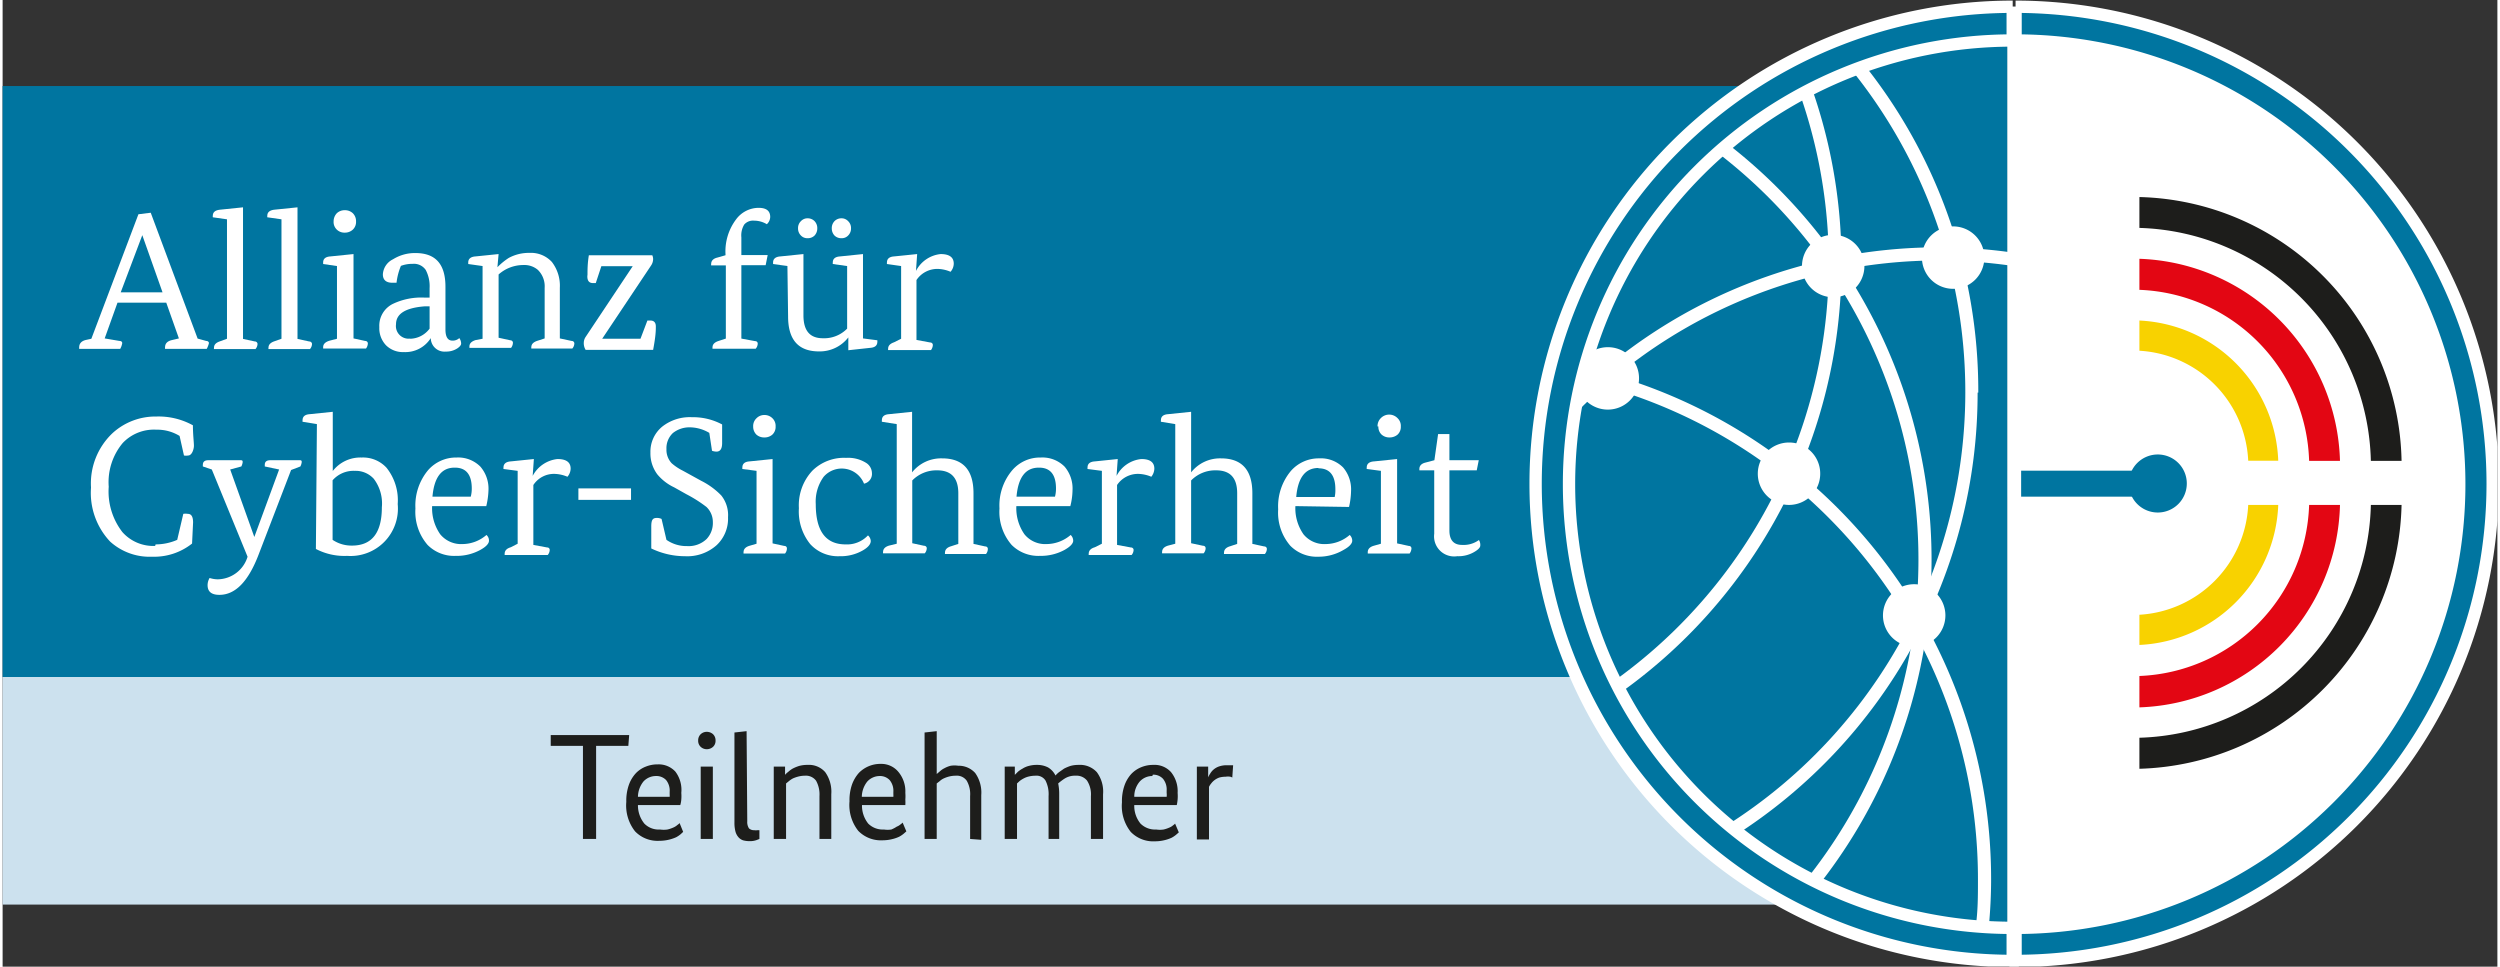 <?xml version="1.0"?>
<svg xmlns="http://www.w3.org/2000/svg" xmlns:xlink="http://www.w3.org/1999/xlink" viewBox="0 0 147.88 57.3" width="75" height="29"><rect x="0" y="0" width="147.88" height="57.3" fill="#333333" stroke="none"/><defs><style>.cls-1,.cls-7{fill:none;}.cls-2{fill:#fff;}.cls-3{fill:#0075a0;}.cls-4{fill:#cce1ee;}.cls-5{fill:#1d1d1b;}.cls-6{clip-path:url(#clip-path);}.cls-7{stroke:#fff;stroke-width:0.73px;}.cls-8{fill:#e30613;}.cls-9{fill:#f8d200;}</style><clipPath id="clip-path" transform="translate(0 0)"><rect class="cls-1" width="147.88" height="57.29"/></clipPath></defs><g id="Ebene_2" data-name="Ebene 2"><g id="Ebene_1-2" data-name="Ebene 1"><path class="cls-2" d="M145.9,28.84a26.86,26.86,0,0,1-26.26,26.9V1.94a26.86,26.86,0,0,1,26.26,26.9" transform="translate(0 0)"/><rect class="cls-3" y="5.1" width="114.02" height="35.03"/><rect class="cls-4" y="40.13" width="115.6" height="13.49"/><path class="cls-2" d="M10.45,20.06,9.7,17.94H6.81l-.76,2.12.88.15c.11,0,.16.06.16.13a1,1,0,0,1-.12.34H4.54a.3.3,0,0,1,0-.1c0-.22.14-.37.4-.43l.32-.07L8.05,12.7l.73-.09,2.78,7.46.51.14c.11,0,.16.07.16.13a1.42,1.42,0,0,1-.13.34H9.63a.3.3,0,0,1,0-.1c0-.22.14-.36.4-.42ZM7,17.33H9.48l-1.2-3.39h0Z" transform="translate(0 0)"/><path class="cls-2" d="M13.3,20.08V13l-.84-.12a.28.28,0,0,1,0-.09c0-.21.14-.33.43-.36l1.36-.14v7.8l.7.15c.1,0,.16.08.16.15a.48.48,0,0,1-.12.3H12.53a.22.22,0,0,1,0-.08c0-.18.12-.3.36-.38Z" transform="translate(0 0)"/><path class="cls-2" d="M16.53,20.08V13l-.84-.12a.28.28,0,0,1,0-.09q0-.31.42-.36l1.37-.14v7.8l.69.15c.11,0,.17.08.17.15a.48.48,0,0,1-.12.3H15.76a.22.22,0,0,1,0-.08c0-.18.12-.3.35-.38Z" transform="translate(0 0)"/><path class="cls-2" d="M19.82,20.08V15.77L19,15.65s0-.06,0-.09c0-.22.14-.34.43-.36l1.37-.14v5l.69.15c.11,0,.16.08.16.15a.53.53,0,0,1-.11.3H19s0-.06,0-.08c0-.18.12-.3.36-.38Zm-.2-6.95a.7.7,0,0,1,.19-.49.67.67,0,0,1,.47-.18.68.68,0,0,1,.48.18.66.66,0,0,1,.19.49.62.62,0,0,1-.19.48.68.68,0,0,1-.48.18.64.64,0,0,1-.47-.18.62.62,0,0,1-.19-.48" transform="translate(0 0)"/><path class="cls-2" d="M25.31,17.08A2.08,2.08,0,0,0,25.08,16a.85.85,0,0,0-.78-.36,1.92,1.92,0,0,0-.69.12,3.65,3.65,0,0,0-.26,1H23.1c-.37,0-.56-.17-.56-.5a1.06,1.06,0,0,1,.6-.89A2.45,2.45,0,0,1,24.47,15c1.19,0,1.78.65,1.78,2v2.53c0,.44.14.66.41.66a.56.56,0,0,0,.41-.15.56.56,0,0,1,.11.32c0,.09-.07.18-.21.28a1.2,1.2,0,0,1-.7.2.81.81,0,0,1-.89-.8h0a1.78,1.78,0,0,1-1.59.83,1.42,1.42,0,0,1-1.06-.4,1.46,1.46,0,0,1-.4-1.08A1.44,1.44,0,0,1,23.16,18,3.92,3.92,0,0,1,25,17.64h.31Zm-1.15,3a1.48,1.48,0,0,0,1.15-.6V18.16l-.31,0c-1.12.09-1.68.44-1.68,1.06a.75.75,0,0,0,.84.85" transform="translate(0 0)"/><path class="cls-2" d="M28.45,20.08V15.77l-.85-.12s0-.06,0-.09c0-.22.15-.34.43-.36l1.37-.14-.07.78h0a3.78,3.78,0,0,1,.67-.55,2.5,2.5,0,0,1,1.24-.3,1.68,1.68,0,0,1,1.32.54,2.31,2.31,0,0,1,.47,1.53v3l.7.15c.11,0,.16.08.16.15a.48.48,0,0,1-.12.3H31.34a.22.22,0,0,1,0-.08c0-.18.12-.3.36-.38l.43-.14v-3a1.36,1.36,0,0,0-.4-1.06,1.22,1.22,0,0,0-.85-.29,2.2,2.2,0,0,0-1.48.56v3.75l.69.15c.11,0,.16.08.16.15a.53.53,0,0,1-.11.3H27.67s0-.05,0-.08c0-.18.12-.3.36-.38Z" transform="translate(0 0)"/><path class="cls-2" d="M34.67,16.27c0-.27,0-.65.08-1.14h3.76a.59.59,0,0,1,.05.23.7.7,0,0,1-.13.39l-2.89,4.33v0h2.27L38.22,19h.18c.21,0,.32.12.32.35s0,.54-.16,1.39h-4a.75.75,0,0,1-.11-.43.64.64,0,0,1,.11-.34l2.79-4.19v0H35.49l-.33,1H35c-.23,0-.34-.13-.34-.4" transform="translate(0 0)"/><path class="cls-2" d="M42.85,15.13v-.06A3.15,3.15,0,0,1,43.48,13a1.67,1.67,0,0,1,1.33-.68q.69,0,.69.54a.6.6,0,0,1-.2.43,1.47,1.47,0,0,0-.75-.21.69.69,0,0,0-.59.23,1.24,1.24,0,0,0-.17.76v1.05h1.56l-.12.6H43.79v4.35l.81.15c.11,0,.16.07.16.15a.48.48,0,0,1-.12.3H42.08a.31.31,0,0,1,0-.08c0-.18.12-.3.36-.38l.43-.14V15.73H42a.25.25,0,0,1,0-.08c0-.19.12-.32.36-.38Z" transform="translate(0 0)"/><path class="cls-2" d="M46.52,15.77l-.85-.12s0-.06,0-.09c0-.22.15-.34.43-.36l1.37-.14v3.63c0,.91.38,1.36,1.15,1.36a1.91,1.91,0,0,0,1.44-.57V15.77l-.85-.12a.28.28,0,0,1,0-.09c0-.22.14-.34.43-.36L51,15.06v5l.85.11a.28.28,0,0,1,0,.09c0,.22-.14.34-.43.36l-1.29.14V20h0a2.14,2.14,0,0,1-1.74.83q-1.83,0-1.83-2.07Zm1.2-1.65a.52.52,0,0,1-.4-.16.58.58,0,0,1-.17-.43.56.56,0,0,1,.17-.42.53.53,0,0,1,.4-.17.57.57,0,0,1,.41.17.59.59,0,0,1,.16.42.61.61,0,0,1-.16.43.56.56,0,0,1-.41.16m2,0a.56.56,0,0,1-.41-.16.61.61,0,0,1-.16-.43.59.59,0,0,1,.16-.42.57.57,0,0,1,.41-.17.53.53,0,0,1,.4.17.56.56,0,0,1,.17.42.58.58,0,0,1-.17.43.52.52,0,0,1-.4.16" transform="translate(0 0)"/><path class="cls-2" d="M53.26,20.08V15.77l-.84-.12a.28.28,0,0,1,0-.09q0-.33.42-.36l1.37-.14-.07,1h0a1.86,1.86,0,0,1,1.46-1q.78,0,.78.57a.75.75,0,0,1-.19.48,2.06,2.06,0,0,0-.76-.17,1.49,1.49,0,0,0-1.26.66v3.55l.81.15c.11,0,.16.08.16.15a.53.53,0,0,1-.11.3H52.49a.22.22,0,0,1,0-.08c0-.18.12-.3.35-.38Z" transform="translate(0 0)"/><path class="cls-2" d="M9.07,32.27A3.21,3.21,0,0,0,10.35,32l.36-1.54a.77.77,0,0,1,.27,0c.21,0,.31.17.31.51l-.06,1.25A3.62,3.62,0,0,1,8.86,33a3.49,3.49,0,0,1-2.49-.9,4.21,4.21,0,0,1-1.13-3.2A4.1,4.1,0,0,1,6.5,25.69a3.76,3.76,0,0,1,2.61-1,4.2,4.2,0,0,1,2.17.52c0,.55.06,1,.06,1.21S11.22,27,11,27a.73.73,0,0,1-.25,0l-.26-1.16a2.54,2.54,0,0,0-1.37-.37,2.55,2.55,0,0,0-2,.79,3.62,3.62,0,0,0-.83,2.59,3.93,3.93,0,0,0,.81,2.69,2.45,2.45,0,0,0,1.94.82" transform="translate(0 0)"/><path class="cls-2" d="M14.09,27.28c.09,0,.14,0,.14.11a.73.73,0,0,1-.08.26l-.66.18,1.43,4h0l1.47-4-.85-.18s0-.08,0-.1q0-.27.33-.27h1.72c.09,0,.14,0,.14.11a.73.73,0,0,1-.08.26l-.55.21-1.92,5c-.61,1.6-1.38,2.4-2.33,2.4-.47,0-.7-.19-.7-.58a.84.84,0,0,1,.12-.42,1.61,1.61,0,0,0,.48.08A1.88,1.88,0,0,0,14.52,33L12.4,27.83l-.53-.18a.46.46,0,0,1,0-.1c0-.18.11-.27.32-.27Z" transform="translate(0 0)"/><path class="cls-2" d="M18.63,25.14,17.78,25a.28.28,0,0,1,0-.09c0-.22.14-.34.43-.36l1.36-.14v3.51h0a2.07,2.07,0,0,1,1.71-.8,1.89,1.89,0,0,1,1.48.61,3.09,3.09,0,0,1,.66,2.15,2.81,2.81,0,0,1-3,3.07,3.65,3.65,0,0,1-1.85-.41Zm2.24,2.77a1.65,1.65,0,0,0-1.31.56V32a2,2,0,0,0,1.15.34c1.18,0,1.77-.76,1.77-2.27A2.42,2.42,0,0,0,22,28.38a1.45,1.45,0,0,0-1.12-.47" transform="translate(0 0)"/><path class="cls-2" d="M25.46,30a2.7,2.7,0,0,0,.48,1.67,1.6,1.6,0,0,0,1.32.58,2.19,2.19,0,0,0,1.42-.54.44.44,0,0,1,.15.34c0,.17-.17.36-.52.55a2.91,2.91,0,0,1-1.45.35,2.21,2.21,0,0,1-1.67-.65,3,3,0,0,1-.72-2.16,3.27,3.27,0,0,1,.75-2.27,2.2,2.2,0,0,1,1.69-.75,1.85,1.85,0,0,1,1.41.54,2,2,0,0,1,.48,1.4,4.65,4.65,0,0,1-.13.94Zm1.33-2.28c-.77,0-1.21.57-1.31,1.72h2.27a1.86,1.86,0,0,0,.06-.48c0-.83-.34-1.24-1-1.24" transform="translate(0 0)"/><path class="cls-2" d="M30.53,32.23V27.91l-.84-.11a.29.29,0,0,1,0-.09c0-.22.15-.34.43-.36l1.37-.14-.07,1h0a1.89,1.89,0,0,1,1.47-1q.78,0,.78.57a.75.75,0,0,1-.19.48,2.1,2.1,0,0,0-.76-.17,1.46,1.46,0,0,0-1.26.66v3.55l.81.15c.11,0,.16.07.16.15a.48.48,0,0,1-.12.3H29.76a.31.31,0,0,1,0-.08c0-.18.12-.31.36-.38Z" transform="translate(0 0)"/><rect class="cls-2" x="34.13" y="28.95" width="3.12" height="0.68"/><path class="cls-2" d="M41.89,25.66a2.3,2.3,0,0,0-1.16-.33,1.58,1.58,0,0,0-1,.34,1.23,1.23,0,0,0-.38.95,1.16,1.16,0,0,0,.31.84,3.08,3.08,0,0,0,.66.44l1.09.6a4.39,4.39,0,0,1,1.19.87A1.87,1.87,0,0,1,43,30.66a2.15,2.15,0,0,1-.67,1.65,2.61,2.61,0,0,1-1.88.66,4.59,4.59,0,0,1-2-.46c0-.43,0-.86,0-1.3s.11-.51.35-.51a.65.65,0,0,1,.26.06L39.35,32a2.07,2.07,0,0,0,1.22.37,1.54,1.54,0,0,0,1.16-.42,1.38,1.38,0,0,0,.37-1,1.23,1.23,0,0,0-.38-.9,7.79,7.79,0,0,0-1.18-.75l-.73-.41a2.91,2.91,0,0,1-1-.77,2.07,2.07,0,0,1-.41-1.29,1.92,1.92,0,0,1,.71-1.55,2.64,2.64,0,0,1,1.75-.55,3.65,3.65,0,0,1,1.79.43c0,.55,0,.92,0,1.1,0,.34-.11.51-.34.51a.8.8,0,0,1-.26-.05Z" transform="translate(0 0)"/><path class="cls-2" d="M44.69,32.23V27.91l-.84-.11a.28.28,0,0,1,0-.09q0-.33.42-.36l1.37-.14v5l.69.15c.11,0,.16.07.16.15a.47.47,0,0,1-.11.3H43.92a.31.31,0,0,1,0-.08c0-.18.12-.31.36-.38Zm-.2-6.95a.63.63,0,0,1,.2-.49.64.64,0,0,1,.46-.19.66.66,0,0,1,.48.19.63.63,0,0,1,.19.49.62.62,0,0,1-.19.48.69.69,0,0,1-.48.17.68.68,0,0,1-.47-.17.66.66,0,0,1-.19-.48" transform="translate(0 0)"/><path class="cls-2" d="M51.3,31.74a.47.47,0,0,1,.16.33c0,.18-.15.37-.46.55a2.63,2.63,0,0,1-1.39.35,2.22,2.22,0,0,1-1.74-.72,3.09,3.09,0,0,1-.67-2.13A3,3,0,0,1,48,27.9a2.67,2.67,0,0,1,2-.76,2,2,0,0,1,1.22.32.73.73,0,0,1,.31.58.59.59,0,0,1-.47.63,1.42,1.42,0,0,0-2.39-.41,2.5,2.5,0,0,0-.47,1.62c0,1.6.59,2.39,1.77,2.39a1.7,1.7,0,0,0,1.32-.53" transform="translate(0 0)"/><path class="cls-2" d="M53,32.23V25.14L52.12,25a.28.28,0,0,1,0-.09c0-.22.14-.34.43-.36l1.36-.14V28h0a2.19,2.19,0,0,1,1.78-.83q1.86,0,1.86,2.07v3l.69.15c.11,0,.16.07.16.15a.47.47,0,0,1-.11.3H55.86a.31.31,0,0,1,0-.08c0-.18.12-.31.36-.38l.43-.14v-3c0-.91-.42-1.36-1.25-1.36a2,2,0,0,0-1.48.6v3.72l.69.15c.11,0,.17.07.17.15a.48.48,0,0,1-.12.3H52.19a.25.25,0,0,1,0-.08c0-.18.12-.31.36-.38Z" transform="translate(0 0)"/><path class="cls-2" d="M60.09,30a2.7,2.7,0,0,0,.48,1.67,1.58,1.58,0,0,0,1.31.58,2.22,2.22,0,0,0,1.43-.54.47.47,0,0,1,.15.34c0,.17-.18.36-.52.55a2.94,2.94,0,0,1-1.45.35,2.24,2.24,0,0,1-1.68-.65,3,3,0,0,1-.72-2.16,3.23,3.23,0,0,1,.76-2.27,2.17,2.17,0,0,1,1.69-.75,1.85,1.85,0,0,1,1.41.54,2,2,0,0,1,.47,1.4,4,4,0,0,1-.13.94Zm1.33-2.28c-.78,0-1.22.57-1.32,1.72h2.28a1.86,1.86,0,0,0,.06-.48c0-.83-.34-1.24-1-1.24" transform="translate(0 0)"/><path class="cls-2" d="M65.16,32.23V27.91l-.85-.11a.28.28,0,0,1,0-.09c0-.22.14-.34.43-.36l1.36-.14-.07,1h0a1.86,1.86,0,0,1,1.47-1c.51,0,.77.19.77.57a.8.8,0,0,1-.18.48,2.11,2.11,0,0,0-.77-.17,1.49,1.49,0,0,0-1.26.66v3.55l.81.15c.11,0,.17.07.17.15a.48.48,0,0,1-.12.3H64.38a.25.25,0,0,1,0-.08c0-.18.12-.31.36-.38Z" transform="translate(0 0)"/><path class="cls-2" d="M69.51,32.23V25.14L68.66,25a.28.28,0,0,1,0-.09c0-.22.14-.34.43-.36l1.36-.14V28h0a2.18,2.18,0,0,1,1.77-.83q1.86,0,1.86,2.07v3l.7.15c.1,0,.16.07.16.15a.48.48,0,0,1-.12.3H72.4a.25.25,0,0,1,0-.08c0-.18.12-.31.36-.38l.42-.14v-3c0-.91-.41-1.36-1.25-1.36a2,2,0,0,0-1.48.6v3.72l.7.15c.11,0,.16.07.16.15a.48.48,0,0,1-.12.3H68.73a.25.25,0,0,1,0-.08c0-.18.12-.31.36-.38Z" transform="translate(0 0)"/><path class="cls-2" d="M76.63,30a2.7,2.7,0,0,0,.48,1.67,1.59,1.59,0,0,0,1.32.58,2.21,2.21,0,0,0,1.42-.54.47.47,0,0,1,.15.34c0,.17-.17.36-.52.55A2.91,2.91,0,0,1,78,33a2.21,2.21,0,0,1-1.67-.65,3,3,0,0,1-.72-2.16,3.27,3.27,0,0,1,.75-2.27,2.19,2.19,0,0,1,1.69-.75,1.85,1.85,0,0,1,1.41.54,2,2,0,0,1,.47,1.4,4.55,4.55,0,0,1-.12.94ZM78,27.74c-.78,0-1.22.57-1.32,1.72h2.28A1.86,1.86,0,0,0,79,29c0-.83-.34-1.24-1-1.24" transform="translate(0 0)"/><path class="cls-2" d="M81.7,32.23V27.91l-.84-.11a.29.29,0,0,1,0-.09c0-.22.15-.34.43-.36l1.37-.14v5l.69.15c.11,0,.16.07.16.15a.53.53,0,0,1-.11.3H80.92s0-.06,0-.08c0-.18.12-.31.36-.38Zm-.2-6.95a.66.66,0,0,1,.19-.49.69.69,0,0,1,1,0,.63.63,0,0,1,.19.49.62.62,0,0,1-.19.48.72.72,0,0,1-.48.17.68.68,0,0,1-.47-.17.62.62,0,0,1-.19-.48" transform="translate(0 0)"/><path class="cls-2" d="M84.87,27.28l.22-1.55h.67v1.55H87.5l-.12.6H85.76v3.56c0,.57.25.86.75.86a1.54,1.54,0,0,0,1-.29.54.54,0,0,1,.08.33c0,.1-.1.22-.31.35a1.86,1.86,0,0,1-1.06.28,1.19,1.19,0,0,1-1.36-1.33V27.88h-.88s0-.06,0-.08c0-.19.12-.32.36-.38Z" transform="translate(0 0)"/><polygon class="cls-5" points="37.09 44.21 35.18 44.21 35.18 49.73 34.4 49.73 34.4 44.21 32.49 44.21 32.49 43.57 37.14 43.57 37.09 44.21"/><path class="cls-5" d="M40.23,47a2.42,2.42,0,0,1,0,.39,1.61,1.61,0,0,1-.06.33H37.66a1.71,1.71,0,0,0,.38,1.1,1.19,1.19,0,0,0,.93.35,1.52,1.52,0,0,0,.44,0,1.82,1.82,0,0,0,.33-.11A.91.91,0,0,0,40,48.9a.81.81,0,0,0,.13-.11l.21.52-.15.14a1.58,1.58,0,0,1-.27.18,2.44,2.44,0,0,1-1,.21,1.85,1.85,0,0,1-1.43-.56,2.47,2.47,0,0,1-.52-1.75,2.82,2.82,0,0,1,.15-1,2,2,0,0,1,.41-.69,1.62,1.62,0,0,1,.6-.4,1.82,1.82,0,0,1,.7-.13,1.34,1.34,0,0,1,1.05.43A1.8,1.8,0,0,1,40.23,47M38.73,46a1,1,0,0,0-.74.32,1.48,1.48,0,0,0-.33.91h1.88a.86.86,0,0,0,0-.15v-.14a1,1,0,0,0-.21-.7.79.79,0,0,0-.61-.24" transform="translate(0 0)"/><path class="cls-5" d="M42.26,43.9a.48.48,0,0,1-.15.37.55.55,0,0,1-.37.14.52.52,0,0,1-.36-.14.48.48,0,0,1-.15-.37.5.5,0,0,1,.15-.38.52.52,0,0,1,.36-.14.55.55,0,0,1,.37.14.5.5,0,0,1,.15.38m-.16,5.83h-.72V45.44h.72Z" transform="translate(0 0)"/><path class="cls-5" d="M44.14,48.68a.69.69,0,0,0,.1.42.42.42,0,0,0,.31.11.62.62,0,0,0,.2,0l.11,0,0,.52-.18.07a1.15,1.15,0,0,1-.41.06,1.46,1.46,0,0,1-.38-.05.64.64,0,0,1-.27-.18.85.85,0,0,1-.18-.34,2,2,0,0,1-.06-.53V43.42l.72-.08Z" transform="translate(0 0)"/><path class="cls-5" d="M48.42,49.73V47.19a1.68,1.68,0,0,0-.2-.91.75.75,0,0,0-.66-.3,1.6,1.6,0,0,0-.39.05,2,2,0,0,0-.32.11,1.43,1.43,0,0,0-.24.16l-.17.14v3.29h-.73V45.44h.67v.49h0a1,1,0,0,1,.18-.17,1.58,1.58,0,0,1,.27-.2,2.42,2.42,0,0,1,.39-.16,1.83,1.83,0,0,1,.49-.06,1.28,1.28,0,0,1,1.05.43,2,2,0,0,1,.36,1.31v2.65Z" transform="translate(0 0)"/><path class="cls-5" d="M53.51,47a2.38,2.38,0,0,1,0,.39,2.88,2.88,0,0,1,0,.33H50.94a1.71,1.71,0,0,0,.37,1.1,1.22,1.22,0,0,0,.93.35,1.48,1.48,0,0,0,.44,0A1.82,1.82,0,0,0,53,49a.75.75,0,0,0,.22-.13.81.81,0,0,0,.13-.11l.22.52-.16.14a1.58,1.58,0,0,1-.27.18,2.16,2.16,0,0,1-.41.14,2.42,2.42,0,0,1-.58.07,1.87,1.87,0,0,1-1.43-.56,2.47,2.47,0,0,1-.52-1.75,2.82,2.82,0,0,1,.15-1,2.11,2.11,0,0,1,.41-.69,1.78,1.78,0,0,1,1.3-.53,1.31,1.31,0,0,1,1,.43A1.8,1.8,0,0,1,53.51,47M52,46a1,1,0,0,0-.74.32,1.48,1.48,0,0,0-.33.91h1.87a1,1,0,0,0,0-.15v-.14a1,1,0,0,0-.22-.7A.78.78,0,0,0,52,46" transform="translate(0 0)"/><path class="cls-5" d="M57.35,49.73V47.19a1.6,1.6,0,0,0-.2-.91.72.72,0,0,0-.65-.3,1.62,1.62,0,0,0-.4.05,1.85,1.85,0,0,0-.31.11.91.91,0,0,0-.24.16l-.18.14v3.29h-.72V43.42l.72-.08v2.54h0l.2-.17a1.15,1.15,0,0,1,.27-.18,1.5,1.5,0,0,1,.36-.14,1.55,1.55,0,0,1,.45,0,1.31,1.31,0,0,1,1,.43,2,2,0,0,1,.36,1.31v2.65Z" transform="translate(0 0)"/><path class="cls-5" d="M62,49.73V47.19a1.79,1.79,0,0,0-.18-.92.63.63,0,0,0-.59-.29,1.7,1.7,0,0,0-.41.05,1.25,1.25,0,0,0-.31.12,1.53,1.53,0,0,0-.23.15l-.15.14v3.29h-.73V45.44H60v.49h0l.18-.18a1.52,1.52,0,0,1,.28-.19,1.25,1.25,0,0,1,.37-.16,1.75,1.75,0,0,1,.48-.06,1.4,1.4,0,0,1,.66.15,1.14,1.14,0,0,1,.44.48,1.37,1.37,0,0,1,.21-.2l.3-.21a2.72,2.72,0,0,1,.38-.16,1.8,1.8,0,0,1,.48-.06,1.35,1.35,0,0,1,1.08.43,1.93,1.93,0,0,1,.37,1.31v2.65h-.72V47.19a1.5,1.5,0,0,0-.23-.92.8.8,0,0,0-.67-.29,1.15,1.15,0,0,0-.64.16,3.18,3.18,0,0,0-.4.3,3,3,0,0,1,.06.64v2.65Z" transform="translate(0 0)"/><path class="cls-5" d="M69.65,47a2.38,2.38,0,0,1,0,.39,2.88,2.88,0,0,1-.05.33H67.08a1.66,1.66,0,0,0,.37,1.1,1.22,1.22,0,0,0,.93.35,1.48,1.48,0,0,0,.44,0,1.82,1.82,0,0,0,.33-.11.75.75,0,0,0,.22-.13.81.81,0,0,0,.13-.11l.22.52-.16.14a1.58,1.58,0,0,1-.27.18,2.16,2.16,0,0,1-.41.14,2.42,2.42,0,0,1-.58.07,1.85,1.85,0,0,1-1.43-.56,2.47,2.47,0,0,1-.52-1.75,2.82,2.82,0,0,1,.15-1,2,2,0,0,1,.41-.69,1.71,1.71,0,0,1,.6-.4,1.82,1.82,0,0,1,.7-.13,1.31,1.31,0,0,1,1.05.43A1.8,1.8,0,0,1,69.65,47M68.15,46a1,1,0,0,0-.74.32,1.37,1.37,0,0,0-.33.91H69A1,1,0,0,0,69,47v-.14a1,1,0,0,0-.22-.7.78.78,0,0,0-.6-.24" transform="translate(0 0)"/><path class="cls-5" d="M72.89,46.09a.48.48,0,0,0-.12-.05.91.91,0,0,0-.27,0,1.46,1.46,0,0,0-.38.05,1.06,1.06,0,0,0-.28.15,1,1,0,0,0-.2.2,1,1,0,0,0-.13.2v3.12h-.72V45.44h.67v.64h0a1.41,1.41,0,0,1,.13-.24.93.93,0,0,1,.21-.24,1,1,0,0,1,.31-.17,1.38,1.38,0,0,1,.43-.07l.23,0,.17,0Z" transform="translate(0 0)"/><rect class="cls-3" x="115.57" y="27.9" width="12.69" height="1.54"/><path class="cls-3" d="M92.59,28.71a26.86,26.86,0,0,0,26.27,26.9V1.81a26.86,26.86,0,0,0-26.27,26.9" transform="translate(0 0)"/><path class="cls-2" d="M117.11,23.27a31,31,0,0,0-7-19.73l-.77.29A30.4,30.4,0,0,1,102,49.05c.21.18.43.34.64.51a31.11,31.11,0,0,0,14.43-26.29" transform="translate(0 0)"/><path class="cls-2" d="M109,15.69a31.16,31.16,0,0,0-2-11.13c-.24.11-.47.23-.7.36A30.4,30.4,0,0,1,95.1,40.66c.12.24.24.47.37.7A31.13,31.13,0,0,0,109,15.69" transform="translate(0 0)"/><path class="cls-2" d="M114.8,15.44a31.09,31.09,0,0,1,4.12.29v-.79a30.86,30.86,0,0,0-26.47,9.27c-.07.44-.13.88-.18,1.33a30.13,30.13,0,0,1,22.53-10.1" transform="translate(0 0)"/><path class="cls-2" d="M93,21.62l-.18.76a30.34,30.34,0,0,1,24.27,29.75c0,1,0,1.9-.14,2.84l.78,0c.09-.94.14-1.9.14-2.87A31.11,31.11,0,0,0,93,21.62" transform="translate(0 0)"/><path class="cls-2" d="M101.66,8.08l-.61.52a30.38,30.38,0,0,1,5.75,43.68l.73.34a31.17,31.17,0,0,0-5.87-44.54" transform="translate(0 0)"/><path class="cls-2" d="M108.52,13.92a1.85,1.85,0,1,0,1.84,1.85,1.85,1.85,0,0,0-1.84-1.85" transform="translate(0 0)"/><path class="cls-2" d="M105.89,26.23a1.85,1.85,0,1,0,1.85,1.85,1.84,1.84,0,0,0-1.85-1.85" transform="translate(0 0)"/><path class="cls-2" d="M95.14,20.58A1.85,1.85,0,1,0,97,22.43a1.84,1.84,0,0,0-1.85-1.85" transform="translate(0 0)"/><path class="cls-2" d="M113.32,34.63a1.85,1.85,0,1,0,1.84,1.85,1.85,1.85,0,0,0-1.84-1.85" transform="translate(0 0)"/><path class="cls-2" d="M118.83,2.13V54.91h.82V2.12h-.82" transform="translate(0 0)"/><path class="cls-3" d="M119.15,55a26.3,26.3,0,0,1,0-52.6h0v-2h0a28.28,28.28,0,0,0,0,56.56h0V55Z" transform="translate(0 0)"/><g class="cls-6"><path class="cls-7" d="M119.15,55a26.3,26.3,0,0,1,0-52.6h0v-2h0a28.28,28.28,0,0,0,0,56.56h0V55Z" transform="translate(0 0)"/></g><path class="cls-3" d="M119.32,55a26.3,26.3,0,0,0,0-52.6h0v-2h0a28.28,28.28,0,0,1,0,56.56h0V55Z" transform="translate(0 0)"/><g class="cls-6"><path class="cls-7" d="M119.32,55a26.3,26.3,0,0,0,0-52.6h0v-2h0a28.28,28.28,0,0,1,0,56.56h0V55Z" transform="translate(0 0)"/></g><path class="cls-2" d="M115.63,13.42a1.85,1.85,0,1,0,1.84,1.85,1.85,1.85,0,0,0-1.84-1.85" transform="translate(0 0)"/><path class="cls-5" d="M142.2,27.32h-1.82a14.14,14.14,0,0,0-13.72-13.81V11.68A15.94,15.94,0,0,1,142.2,27.32" transform="translate(0 0)"/><path class="cls-8" d="M138.55,27.32h-1.83a10.46,10.46,0,0,0-10.06-10.14V15.34a12.32,12.32,0,0,1,11.89,12" transform="translate(0 0)"/><path class="cls-9" d="M126.66,20.8V19a8.64,8.64,0,0,1,8.23,8.31h-1.78a6.85,6.85,0,0,0-6.45-6.52" transform="translate(0 0)"/><path class="cls-5" d="M142.2,29.93a16,16,0,0,1-15.54,15.64V43.73a14.13,14.13,0,0,0,13.72-13.8Z" transform="translate(0 0)"/><path class="cls-8" d="M138.55,29.93a12.31,12.31,0,0,1-11.89,12V40.07a10.48,10.48,0,0,0,10.06-10.14Z" transform="translate(0 0)"/><path class="cls-9" d="M126.66,36.44a6.85,6.85,0,0,0,6.45-6.51h1.78a8.64,8.64,0,0,1-8.23,8.3Z" transform="translate(0 0)"/><path class="cls-3" d="M129.47,28.65a1.72,1.72,0,1,1-1.71-1.71,1.72,1.72,0,0,1,1.71,1.71" transform="translate(0 0)"/></g></g></svg>
